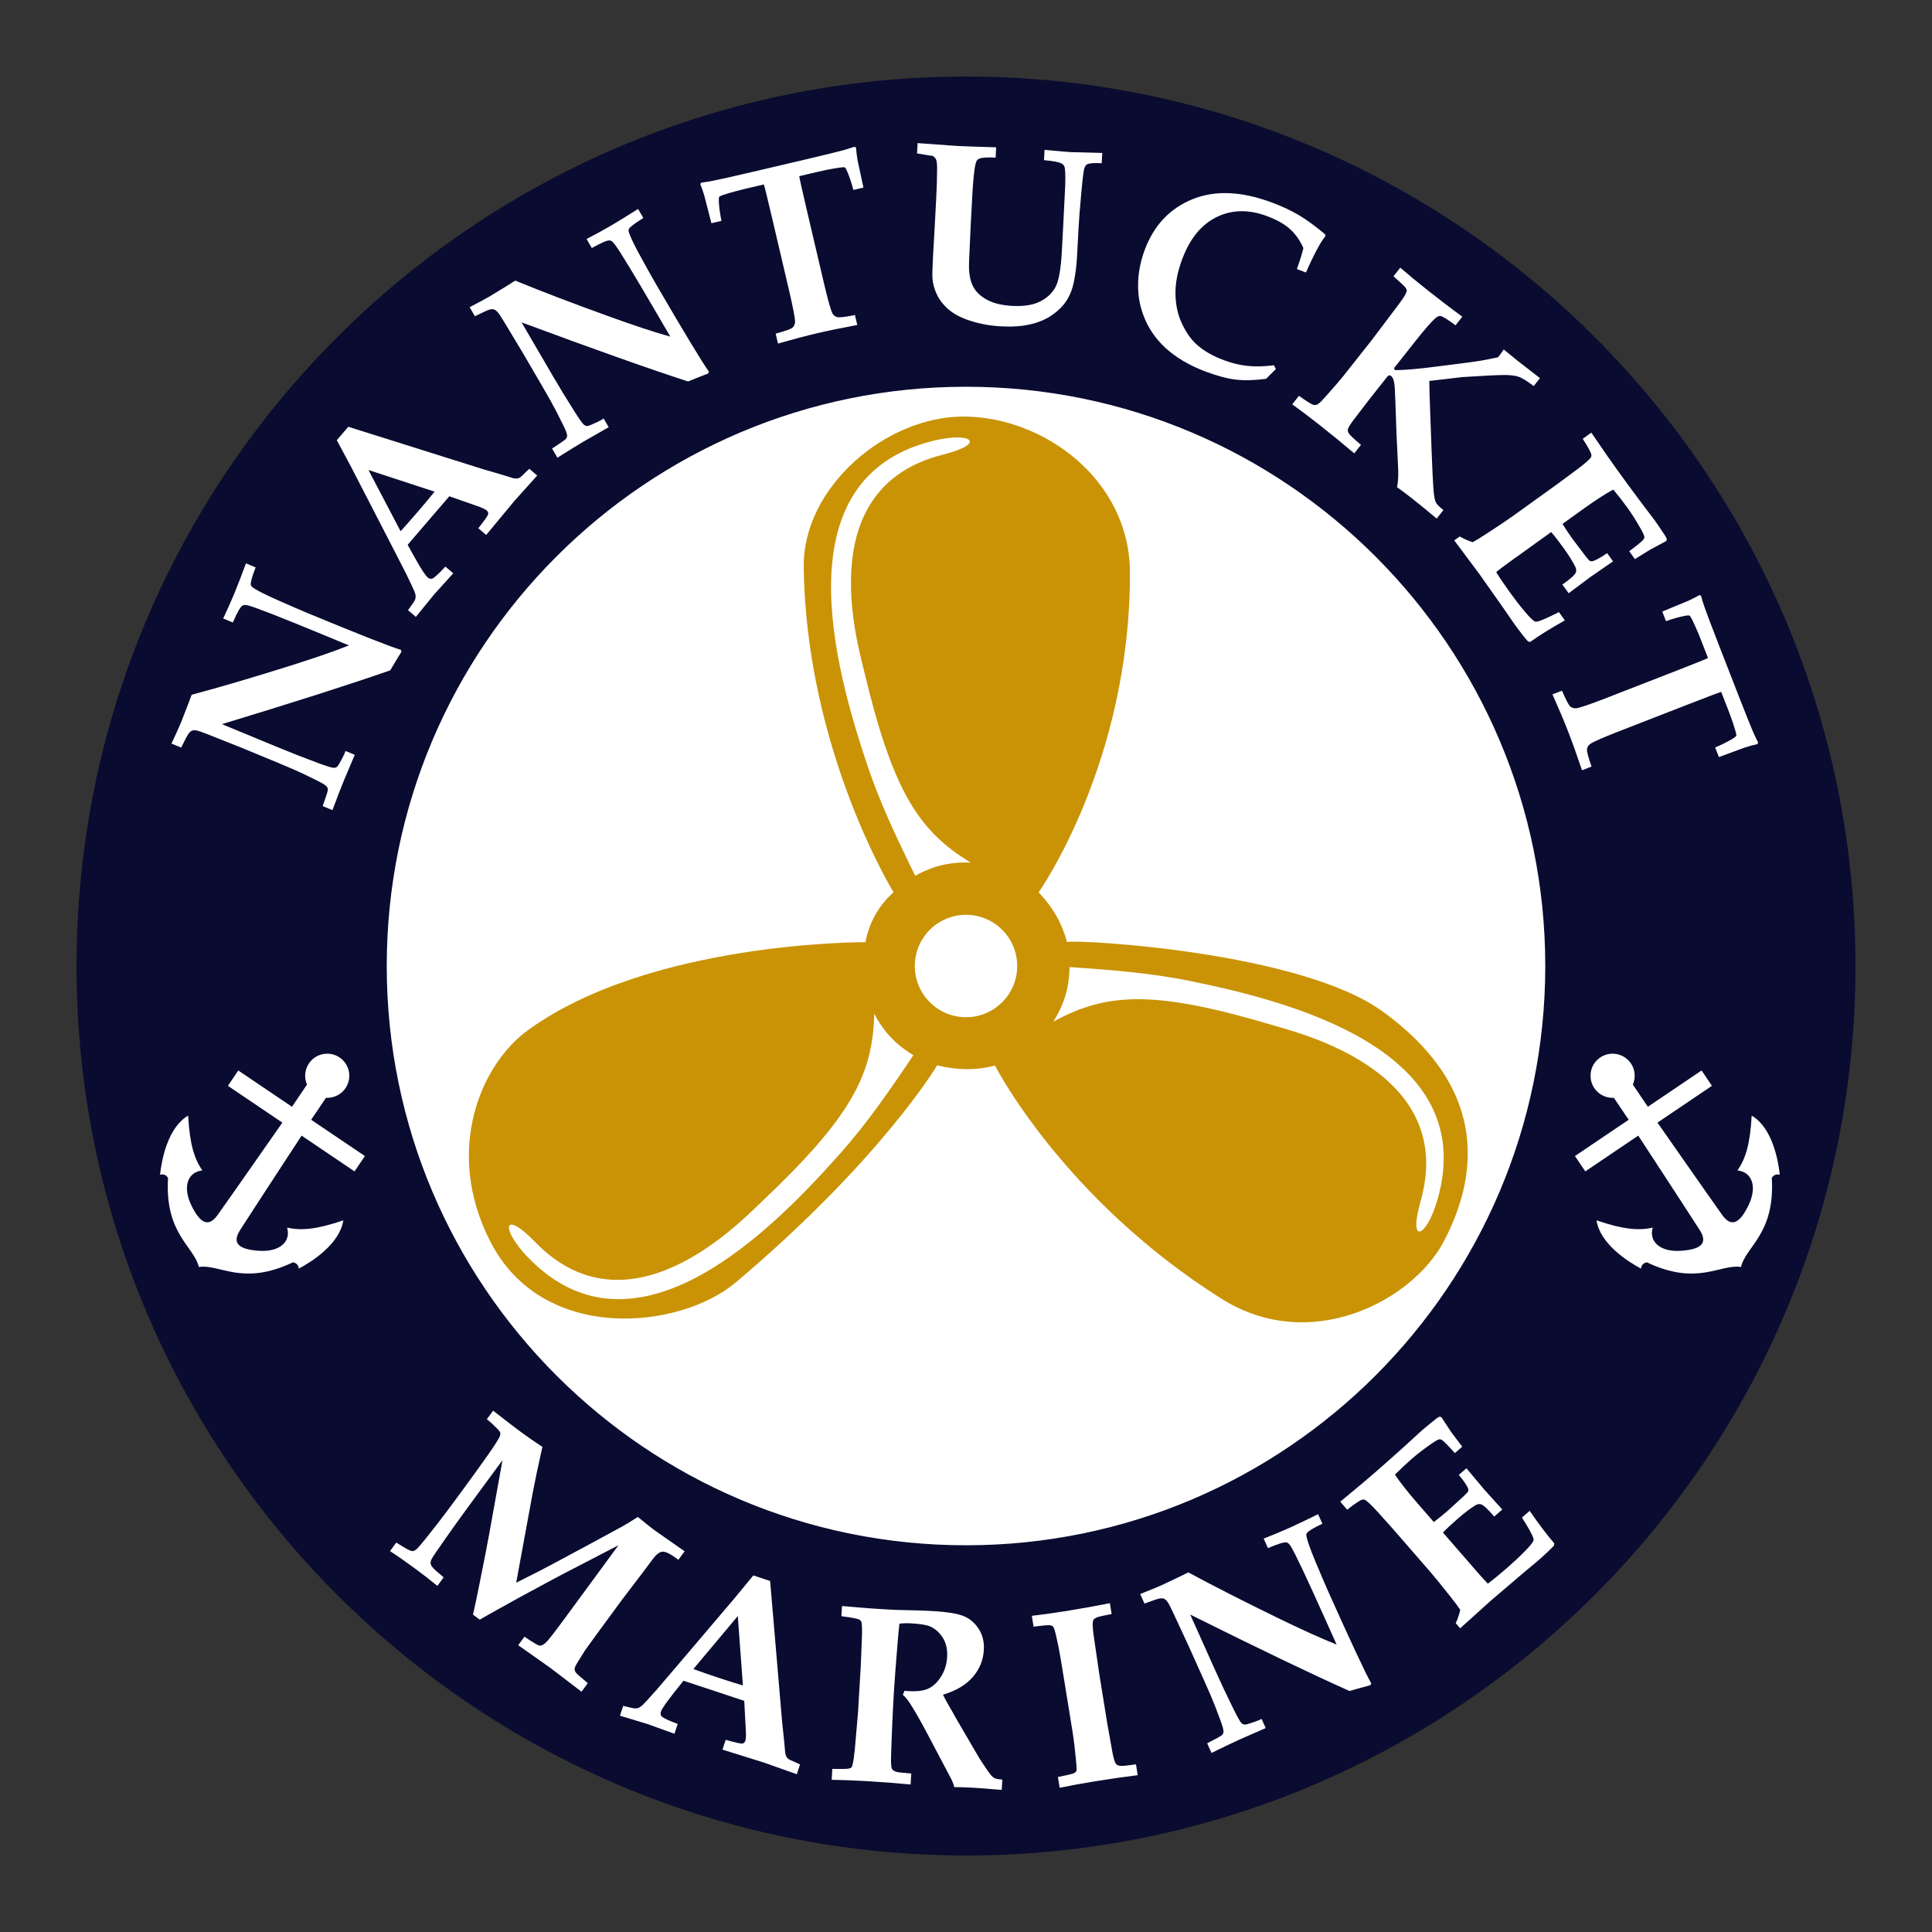 <?xml version="1.0" encoding="UTF-8" standalone="no"?><!DOCTYPE svg PUBLIC "-//W3C//DTD SVG 1.1//EN" "http://www.w3.org/Graphics/SVG/1.1/DTD/svg11.dtd"><svg width="100%" height="100%" viewBox="0 0 1000 1000" version="1.1" xmlns="http://www.w3.org/2000/svg" xmlns:xlink="http://www.w3.org/1999/xlink" xml:space="preserve" xmlns:serif="http://www.serif.com/" style="fill-rule:evenodd;clip-rule:evenodd;stroke-linejoin:round;stroke-miterlimit:1.414;"><rect x="0" y="0" width="1000" height="1000" fill="#333333" stroke="none"/><circle id="Background" cx="500.002" cy="500.007" r="445.539" style="fill:#fff;"/><path id="Ring" d="M500.002,39.623c254.094,0 460.385,206.291 460.385,460.384c0,254.094 -206.291,460.385 -460.385,460.385c-254.093,0 -460.384,-206.291 -460.384,-460.385c0,-254.093 206.291,-460.384 460.384,-460.384Zm-64.496,796.926l0.314,-5.276c0.987,0.059 4.413,0.349 10.279,0.87c2.869,0.257 6.941,0.542 12.217,0.856c4.504,0.268 8.369,0.412 11.596,0.431c5.332,0.102 9.735,0.257 13.209,0.464c6.734,0.4 11.746,1.183 15.034,2.347c3.288,1.164 6.021,3.339 8.199,6.525c2.178,3.185 3.137,6.966 2.876,11.341c-0.308,5.19 -2.198,9.812 -5.667,13.867c-3.47,4.055 -8.624,7.128 -15.464,9.217c0.958,1.994 2.063,4.04 3.316,6.138c1.252,2.097 1.984,3.368 2.194,3.811c0.211,0.443 0.433,0.865 0.667,1.266l9.081,15.585c2.422,4.147 3.731,6.377 3.928,6.69c2.962,4.481 4.784,7.129 5.467,7.944c0.684,0.816 1.36,1.394 2.028,1.735c0.668,0.341 2.009,0.593 4.023,0.756l-0.318,5.34c-6.595,-0.565 -11.373,-0.935 -14.332,-1.111c-3.432,-0.204 -6.847,-0.321 -10.246,-0.351c-0.158,-0.957 -0.6,-2.21 -1.326,-3.759l-12.417,-23.531c-3.558,-6.755 -6.599,-12.08 -9.122,-15.975c-1.26,-1.969 -2.506,-3.463 -3.736,-4.483l0.834,-2.082c5.137,0.478 9.05,0.184 11.739,-0.883c2.689,-1.067 5.028,-3.123 7.017,-6.168c1.989,-3.046 3.1,-6.52 3.332,-10.423c0.235,-3.947 -0.513,-7.284 -2.245,-10.013c-1.732,-2.728 -3.961,-4.69 -6.688,-5.886c-1.763,-0.75 -4.961,-1.263 -9.593,-1.539c-2.059,-0.123 -4.107,-0.072 -6.143,0.151c-0.221,1.536 -0.556,5.003 -1.006,10.4c-0.98,12.123 -1.591,20.222 -1.833,24.297c-0.383,6.434 -0.724,13.258 -1.024,20.472c-0.355,8.846 -0.524,13.872 -0.51,15.078c-0.014,2.41 0.128,3.989 0.428,4.739c0.151,0.353 0.412,0.681 0.781,0.983c0.369,0.301 0.978,0.564 1.826,0.786c0.847,0.223 3.327,0.499 7.44,0.83l-0.337,5.662c-7.319,-0.694 -14.732,-1.264 -22.238,-1.71c-6.692,-0.398 -12.897,-0.639 -18.617,-0.721l0.337,-5.661c4.9,0.119 7.809,0.055 8.728,-0.191c0.522,-0.098 0.91,-0.291 1.164,-0.577c0.254,-0.286 0.472,-0.876 0.654,-1.769c0.4,-1.655 0.765,-4.173 1.095,-7.554l1.632,-18.756l1.421,-23.87l0.55,-13.591c0.233,-5.367 0.167,-8.599 -0.198,-9.697c-0.186,-0.484 -0.486,-0.868 -0.9,-1.151c-0.999,-0.576 -4.147,-1.194 -9.446,-1.853Zm138.971,-6.738l0.906,5.599c-4.264,0.821 -6.783,1.392 -7.558,1.713c-0.775,0.321 -1.31,0.647 -1.605,0.978c-0.294,0.331 -0.471,0.718 -0.53,1.163c-0.18,0.769 -0.169,2.182 0.034,4.239c0.093,1.116 0.366,3.205 0.818,6.266c1.519,10.462 2.344,16.096 2.474,16.902l4.15,25.641l2.075,11.612c0.708,4.369 1.38,7.177 2.017,8.423c0.265,0.566 0.625,0.976 1.08,1.229c0.454,0.253 1.132,0.404 2.032,0.455c0.901,0.05 3.436,-0.219 7.607,-0.807l0.906,5.599c-6.955,0.864 -14.356,1.932 -22.203,3.202c-6.83,1.105 -12.896,2.217 -18.199,3.337l-0.906,-5.599c4.384,-0.884 6.905,-1.444 7.563,-1.681c0.863,-0.314 1.43,-0.645 1.7,-0.994c0.27,-0.348 0.416,-0.72 0.439,-1.115c0.045,-0.53 -0.108,-2.551 -0.459,-6.064c-0.484,-5.145 -1.076,-9.88 -1.777,-14.207l-4.304,-26.595c-1.366,-8.441 -2.287,-13.864 -2.763,-16.268c-1.084,-5.352 -1.885,-8.683 -2.401,-9.992c-0.217,-0.531 -0.487,-0.923 -0.811,-1.175c-0.323,-0.252 -0.872,-0.414 -1.645,-0.485c-0.773,-0.07 -3.485,0.184 -8.136,0.762l-0.906,-5.599c5.385,-0.61 11.535,-1.475 18.449,-2.594c7.762,-1.256 15.08,-2.571 21.953,-3.945Zm-253.589,58.232l1.681,-5.079c3.385,0.849 5.424,1.286 6.117,1.312c0.693,0.025 1.328,-0.081 1.905,-0.32c0.577,-0.239 1.238,-0.699 1.984,-1.38c0.746,-0.681 3.173,-3.329 7.28,-7.945c1.898,-2.178 5.591,-6.5 11.08,-12.966l29.012,-34.12l9.982,-12.108l8.689,2.875l6.209,72.934l1.02,9.639l0.584,6.439c0.165,0.869 0.377,1.528 0.636,1.976c0.259,0.447 0.597,0.831 1.012,1.149c0.415,0.318 1.561,0.856 3.437,1.613c0.585,0.284 1.449,0.683 2.592,1.197l-1.681,5.079l-16.889,-5.997l-21.599,-6.741l1.681,-5.079c5.003,1.43 7.878,2.076 8.625,1.938c0.747,-0.137 1.256,-0.614 1.526,-1.43c0.337,-1.019 0.422,-2.847 0.253,-5.483l-0.807,-15.203l-31.451,-10.409l-5.123,6.452c-3.902,4.954 -6.083,8.125 -6.542,9.512c-0.324,0.979 -0.227,1.78 0.29,2.404c0.79,0.895 3.585,2.228 8.386,3.998l-1.681,5.078l-14.013,-5.045l-14.195,-4.29Zm303.943,14.281c4.52,-2.312 7.07,-3.715 7.648,-4.21c0.361,-0.35 0.609,-0.768 0.745,-1.252c0.136,-0.485 0.055,-1.32 -0.241,-2.506c-0.433,-1.595 -1.777,-5.325 -4.032,-11.189c-1.304,-3.324 -3.125,-7.593 -5.465,-12.807l-8.471,-18.876l-7.914,-17.007c-1.323,-2.844 -2.276,-4.653 -2.859,-5.428c-0.583,-0.774 -1.154,-1.284 -1.711,-1.528c-0.557,-0.245 -1.319,-0.291 -2.287,-0.139c-0.968,0.152 -3.592,1.023 -7.87,2.613l-2.217,-4.939c5.084,-1.999 8.803,-3.527 11.155,-4.582l8.447,-4.003l5.331,-2.604c12.808,6.921 28.042,14.685 45.703,23.291c12.723,6.206 23.067,10.889 31.031,14.05l-6.095,-13.584c-9.465,-21.091 -15.268,-33.393 -17.41,-36.906c-0.807,-1.38 -1.582,-2.162 -2.325,-2.347c-1.218,-0.301 -4.452,0.679 -9.701,2.94l-2.216,-4.939c4.888,-1.911 9.331,-3.764 13.33,-5.559c3.881,-1.741 8.827,-4.102 14.837,-7.081l2.216,4.939c-4.73,2.264 -7.414,3.892 -8.051,4.885c-0.226,0.337 -0.31,0.727 -0.251,1.172c0.291,2.224 1.919,6.875 4.883,13.951c2.963,7.077 5.193,12.282 6.688,15.614c11.699,26.07 19.052,41.773 22.06,47.111l-0.527,0.873c-3.539,0.929 -7.12,1.923 -10.741,2.983c-19.014,-8.47 -46.503,-21.66 -82.469,-39.571l13.141,29.284c2.727,6.076 5.685,12.355 8.876,18.835c2.198,4.477 3.673,7.135 4.427,7.975c0.367,0.4 0.804,0.663 1.308,0.79c0.504,0.127 1.253,0.038 2.247,-0.266c2.689,-0.83 4.621,-1.509 5.797,-2.037c0.236,-0.105 0.619,-0.301 1.15,-0.586l2.138,4.763c-7.484,3.264 -11.736,5.125 -12.755,5.582c-3.802,1.706 -8.905,4.137 -15.307,7.293l-2.243,-4.998Zm-422.958,-99.48l3.242,-4.416c4.117,2.596 6.641,4.023 7.572,4.28c0.517,0.166 1.025,0.165 1.521,-0.003c0.643,-0.222 1.334,-0.727 2.073,-1.517c1.692,-1.796 5.066,-5.956 10.121,-12.479c2.469,-3.145 6.589,-8.648 12.362,-16.511c5.162,-7.031 9.68,-13.295 13.556,-18.792c3.876,-5.497 6.022,-8.892 6.438,-10.186c0.218,-0.586 0.275,-1.118 0.171,-1.594c-0.104,-0.476 -0.52,-1.088 -1.25,-1.837c-2.006,-2.059 -3.902,-3.797 -5.687,-5.214l3.242,-4.416c6.983,5.446 11.825,9.16 14.527,11.144c3.567,2.619 7.229,5.147 10.983,7.584l-2.98,13.643l-2.084,10.464l-8.5,46.212c8.542,-4.23 15.082,-7.584 19.621,-10.063l17.423,-9.357c9.71,-5.238 15.669,-8.472 17.878,-9.703c2.209,-1.23 4.893,-2.871 8.052,-4.923c4.359,3.574 7.18,5.831 8.461,6.772l15.75,11.003l-3.242,4.416l-0.728,-0.534c-3.473,-2.603 -5.988,-3.823 -7.546,-3.661c-1.558,0.162 -3.228,1.455 -5.008,3.88c-2.11,2.875 -3.729,5.044 -4.858,6.508l-10.977,14.409l-13.388,18.236c-3.255,4.433 -5.145,7.044 -5.67,7.831c-2.952,4.603 -4.693,7.482 -5.223,8.639c-0.252,0.561 -0.347,1.091 -0.287,1.589c0.061,0.498 0.294,1.015 0.7,1.553c0.405,0.537 2.441,2.338 6.107,5.403l-3.242,4.416l-16.345,-12.479l-16.439,-11.589l3.243,-4.416c4.396,3.015 7.031,4.562 7.904,4.644c0.873,0.081 1.91,-0.424 3.111,-1.514c1.201,-1.091 4.484,-5.291 9.849,-12.599l27.768,-37.824l-29.943,15.518l-14.654,7.872c-3.863,2.068 -9.406,5.115 -16.626,9.142c-4.393,2.426 -7.901,4.408 -10.523,5.948l-3.533,-2.594c0.889,-3.825 2.012,-9.131 3.369,-15.917c2.339,-11.609 4.034,-20.306 5.083,-26.092l6.819,-37.932l-18.728,25.51c-3.128,4.261 -6.786,9.371 -10.975,15.331c-4.189,5.96 -6.5,9.38 -6.934,10.261c-0.434,0.881 -0.63,1.603 -0.59,2.166c0.04,0.562 0.343,1.238 0.91,2.027c0.567,0.789 2.523,2.572 5.869,5.348l-3.242,4.416c-3.727,-3.056 -7.617,-6.071 -11.669,-9.046c-5.3,-3.891 -9.584,-6.876 -12.854,-8.957Zm157.016,61.046c3.794,1.392 8.118,2.891 12.972,4.497c4.692,1.553 8.914,2.882 12.666,3.988l-2.645,-35.907l-22.993,27.422Zm396.887,-21.086l-2.283,-2.627c1.157,-2.6 1.928,-4.921 2.315,-6.965c-0.989,-1.531 -2.743,-3.878 -5.263,-7.039c-4.588,-5.805 -7.981,-9.972 -10.179,-12.502l-19.025,-21.893c-0.732,-0.843 -3.529,-3.963 -8.389,-9.36c-3.282,-3.58 -5.454,-5.621 -6.516,-6.122c-0.444,-0.183 -0.898,-0.215 -1.363,-0.095c-1.214,0.371 -3.803,2.109 -7.767,5.212l-3.594,-4.136l11.499,-9.565c2.266,-1.912 4.421,-3.756 6.464,-5.531c4.444,-3.862 9.347,-8.208 14.712,-13.04l9.665,-8.826c1.167,-1.014 3.591,-3.007 7.272,-5.977c0.324,-0.282 0.944,-0.65 1.859,-1.104l0.89,0.337l5.164,7.809c0.39,0.515 2.257,2.991 5.601,7.429l-3.795,3.297c-3.391,-3.771 -5.58,-5.995 -6.568,-6.674c-0.524,-0.341 -1.001,-0.496 -1.429,-0.466c-0.676,0.075 -2.198,0.943 -4.569,2.604c-3.521,2.433 -6.822,4.989 -9.903,7.666c-2.887,2.509 -5.74,5.187 -8.559,8.035c2.731,4.06 6.548,8.911 11.452,14.555l8.667,9.973c2.346,-1.754 4.72,-3.674 7.12,-5.759c0.746,-0.649 3.381,-3.053 7.907,-7.213c1.723,-1.554 2.654,-2.563 2.793,-3.025c0.139,-0.462 0.078,-1.007 -0.182,-1.635c-0.682,-1.57 -2.245,-3.827 -4.688,-6.77l3.941,-3.425l9.106,10.873l9.453,10.485l-4.184,3.636c-3.237,-3.79 -5.495,-5.898 -6.775,-6.323c-0.953,-0.31 -2.003,-0.11 -3.149,0.602c-2.548,1.588 -5.574,3.903 -9.077,6.947c-3.146,2.734 -5.656,5.086 -7.53,7.056l17.925,20.629c2.001,2.302 3.769,4.239 5.303,5.808c2.797,-2.088 5.995,-4.696 9.595,-7.825c3.503,-3.044 6.64,-5.969 9.41,-8.774c2.771,-2.806 4.313,-4.716 4.628,-5.73c0.114,-0.327 0.071,-0.802 -0.129,-1.425c-0.769,-2.064 -2.717,-5.551 -5.845,-10.461l3.989,-3.467c4.867,7.042 9.104,12.639 12.712,16.791l-0.083,1.182c-1.878,2.031 -4.731,4.709 -8.558,8.035l-7.96,6.66c-7.804,6.611 -13.166,11.184 -16.085,13.721c-0.778,0.676 -6.11,5.48 -15.995,14.412Zm-255.774,-642.623c165.479,0 299.826,134.348 299.826,299.826c0,165.479 -134.347,299.826 -299.826,299.826c-165.478,0 -299.826,-134.347 -299.826,-299.826c0,-165.478 134.348,-299.826 299.826,-299.826Zm345.157,361.195c0.611,-1.399 0.949,-2.943 0.949,-4.565c0,-6.307 -5.12,-11.427 -11.426,-11.427c-6.307,0 -11.427,5.12 -11.427,11.427c0,6.307 5.12,11.427 11.427,11.427c0.218,0 0.435,-0.006 0.65,-0.019l7.675,11.371l-27.82,18.78l5.365,7.942l27.4,-18.517c0,0 27.263,41.699 31.895,49.004c4.633,7.302 -0.439,9.885 -9.453,10.581c-11.58,0.893 -17.001,-5.12 -14.932,-11.942c-7.472,1.604 -15.238,0.92 -29.095,-3.776c1.793,12.011 15.867,21.174 23.013,24.962c0.272,-2.341 1.831,-3.012 3.045,-3.248c26.193,12.479 37.868,0.723 48.715,2.412c2.483,-10.695 17.738,-17.149 15.935,-46.107c0.671,-1.039 1.865,-2.252 4.139,-1.631c-0.848,-8.043 -4.065,-24.476 -14.541,-30.62c-0.814,14.608 -3.066,22.085 -7.343,28.42c7.101,0.627 10.681,7.932 5.53,18.342c-4.011,8.104 -8.344,11.774 -13.391,4.754c-5.048,-7.026 -33.56,-47.881 -33.56,-47.881l28.187,-19.045l-5.368,-7.944l-27.809,18.787l-7.76,-11.487Zm-686.261,0c-0.611,-1.399 -0.95,-2.943 -0.95,-4.565c0,-6.307 5.121,-11.427 11.427,-11.427c6.307,0 11.427,5.12 11.427,11.427c0,6.307 -5.12,11.427 -11.427,11.427c-0.218,0 -0.435,-0.006 -0.65,-0.019l-7.675,11.371l27.82,18.78l-5.365,7.942l-27.4,-18.517c0,0 -27.263,41.699 -31.895,49.004c-4.633,7.302 0.439,9.885 9.453,10.581c11.58,0.893 17.001,-5.12 14.931,-11.942c7.473,1.604 15.239,0.92 29.096,-3.776c-1.793,12.011 -15.867,21.174 -23.013,24.962c-0.272,-2.341 -1.831,-3.012 -3.045,-3.248c-26.193,12.479 -37.869,0.723 -48.715,2.412c-2.483,-10.695 -17.738,-17.149 -15.935,-46.107c-0.671,-1.039 -1.865,-2.252 -4.139,-1.631c0.848,-8.043 4.065,-24.476 14.541,-30.62c0.814,14.608 3.066,22.085 7.343,28.42c-7.101,0.627 -10.681,7.932 -5.53,18.342c4.011,8.104 8.344,11.774 13.391,4.754c5.048,-7.026 33.56,-47.881 33.56,-47.881l-28.187,-19.045l5.368,-7.944l27.809,18.787l7.76,-11.487Zm8.123,-144.153c1.699,-4.784 2.589,-7.555 2.669,-8.312c0.022,-0.503 -0.084,-0.977 -0.319,-1.422c-0.234,-0.446 -0.866,-0.998 -1.896,-1.656c-1.41,-0.862 -4.949,-2.65 -10.615,-5.364c-3.23,-1.521 -7.486,-3.374 -12.767,-5.557l-19.121,-7.903l-17.432,-6.927c-2.915,-1.159 -4.85,-1.819 -5.806,-1.982c-0.956,-0.162 -1.72,-0.141 -2.293,0.064c-0.573,0.204 -1.159,0.694 -1.758,1.47c-0.6,0.775 -1.908,3.209 -3.926,7.304l-5.004,-2.068c2.323,-4.945 3.977,-8.609 4.962,-10.991l3.392,-8.711l2.086,-5.554c14.063,-3.765 30.469,-8.584 49.217,-14.457c13.51,-4.226 24.245,-7.925 32.205,-11.097l-13.759,-5.688c-21.364,-8.831 -34.031,-13.788 -38,-14.871c-1.535,-0.449 -2.636,-0.485 -3.303,-0.11c-1.092,0.618 -2.77,3.551 -5.032,8.8l-5.004,-2.068c2.241,-4.746 4.199,-9.145 5.873,-13.195c1.625,-3.931 3.599,-9.044 5.921,-15.337l5.004,2.068c-1.884,4.894 -2.716,7.921 -2.498,9.08c0.067,0.4 0.275,0.742 0.622,1.025c1.74,1.416 6.117,3.679 13.131,6.788c7.014,3.108 12.209,5.36 15.584,6.756c26.407,10.915 42.537,17.281 48.389,19.095l0.216,0.996c-1.935,3.106 -3.854,6.288 -5.759,9.546c-19.637,6.9 -48.678,16.19 -87.122,27.871l29.664,12.261c6.155,2.545 12.617,5.076 19.387,7.596c4.672,1.745 7.57,2.664 8.694,2.757c0.542,0.038 1.04,-0.07 1.494,-0.324c0.453,-0.254 0.937,-0.833 1.45,-1.737c1.385,-2.45 2.323,-4.27 2.816,-5.462c0.098,-0.238 0.242,-0.643 0.432,-1.216l4.825,1.995c-3.198,7.512 -5.011,11.784 -5.437,12.816c-1.593,3.852 -3.632,9.123 -6.119,15.814l-5.063,-2.093Zm636.535,-57.806l4.925,-1.917c2.031,4.743 3.462,7.471 4.293,8.185c0.831,0.714 1.87,1.012 3.116,0.896c1.893,-0.23 7.164,-2.028 15.813,-5.395l35.977,-14.006c9.81,-3.819 15.273,-6.015 16.387,-6.587l-3.344,-8.589c-1.683,-4.325 -3.304,-8.074 -4.863,-11.248c-0.634,-1.275 -1.091,-1.973 -1.369,-2.096c-0.349,-0.186 -1.143,-0.154 -2.382,0.098c-3.006,0.571 -6.266,1.494 -9.781,2.77l-1.941,-4.985c8.146,-3.356 12.732,-5.256 13.758,-5.702c1.715,-0.806 3.539,-1.746 5.472,-2.822l0.811,0.307c0.532,1.96 1.172,4.017 1.918,6.17c1.22,3.49 3.74,10.141 7.559,19.951l9.447,24.265c3.928,10.09 6.615,16.814 8.06,20.171c0.797,1.81 1.662,3.618 2.595,5.422l-0.367,0.834c-2.583,0.591 -4.811,1.204 -6.684,1.841c-0.336,0.085 -4.751,1.712 -13.247,4.881l-1.941,-4.985c3.092,-1.296 5.974,-2.718 8.646,-4.265c1.348,-0.801 2.107,-1.397 2.278,-1.786c0.107,-0.318 -0.002,-1.014 -0.328,-2.086c-0.957,-3.408 -2.333,-7.414 -4.125,-12.019l-3.344,-8.589c-1.448,0.425 -6.957,2.501 -16.527,6.227l-35.978,14.006c-8.648,3.367 -13.768,5.613 -15.358,6.74c-0.932,0.685 -1.469,1.586 -1.611,2.702c-0.142,1.116 0.642,4.107 2.352,8.975l-4.925,1.917c-2.664,-7.908 -5.032,-14.525 -7.105,-19.851c-2.214,-5.686 -4.943,-12.162 -8.187,-19.43Zm-50.833,-79.702l2.826,-2.032c2.482,1.39 4.723,2.372 6.723,2.944c1.616,-0.844 4.113,-2.376 7.492,-4.595c6.201,-4.036 10.662,-7.033 13.382,-8.99l23.546,-16.936c0.907,-0.652 4.271,-3.151 10.09,-7.496c3.867,-2.94 6.098,-4.915 6.694,-5.926c0.224,-0.425 0.297,-0.875 0.221,-1.349c-0.259,-1.243 -1.752,-3.981 -4.478,-8.212l4.447,-3.199l8.47,12.327c1.697,2.432 3.335,4.747 4.916,6.944c3.437,4.779 7.316,10.061 11.635,15.846l7.902,10.434c0.903,1.255 2.665,3.852 5.286,7.789c0.25,0.349 0.56,1 0.928,1.953l-0.417,0.855l-8.25,4.426c-0.548,0.341 -3.185,1.973 -7.911,4.896l-2.935,-4.081c4.066,-3.031 6.482,-5.007 7.248,-5.928c0.388,-0.491 0.586,-0.951 0.595,-1.381c-0.013,-0.679 -0.737,-2.275 -2.174,-4.788c-2.1,-3.729 -4.342,-7.251 -6.726,-10.565c-2.233,-3.104 -4.638,-6.191 -7.216,-9.259c-4.293,2.347 -9.474,5.703 -15.543,10.069l-10.727,7.715c1.532,2.497 3.226,5.037 5.083,7.618c0.577,0.802 2.729,3.647 6.457,8.535c1.389,1.859 2.308,2.879 2.756,3.059c0.447,0.181 0.996,0.171 1.644,-0.031c1.627,-0.535 4.017,-1.884 7.172,-4.047l3.049,4.238l-11.662,8.07l-11.308,8.452l-3.237,-4.5c4.071,-2.876 6.377,-4.931 6.918,-6.167c0.396,-0.92 0.293,-1.984 -0.311,-3.191c-1.347,-2.683 -3.376,-5.908 -6.085,-9.675c-2.434,-3.384 -4.546,-6.099 -6.336,-8.146l-22.185,15.957c-2.477,1.782 -4.567,3.365 -6.271,4.749c1.823,2.976 4.127,6.4 6.912,10.272c2.71,3.767 5.335,7.159 7.875,10.175c2.54,3.016 4.3,4.727 5.28,5.134c0.315,0.144 0.792,0.145 1.431,0.003c2.126,-0.577 5.777,-2.197 10.953,-4.862l3.086,4.291c-7.458,4.2 -13.42,7.906 -17.885,11.118l-1.17,-0.191c-1.85,-2.057 -4.255,-5.143 -7.216,-9.26l-5.902,-8.537c-5.867,-8.377 -9.929,-14.135 -12.187,-17.275c-0.603,-0.837 -4.897,-6.587 -12.885,-17.25Zm-537.479,39.577l-4.059,-3.485c2.072,-2.808 3.251,-4.528 3.538,-5.16c0.287,-0.631 0.43,-1.259 0.428,-1.883c-0.002,-0.625 -0.176,-1.411 -0.522,-2.36c-0.347,-0.949 -1.874,-4.2 -4.582,-9.753c-1.294,-2.583 -3.888,-7.642 -7.783,-15.176l-20.535,-39.802l-7.406,-13.834l5.962,-6.944l69.822,21.973l9.302,2.72l6.179,1.906c0.866,0.178 1.556,0.232 2.069,0.163c0.513,-0.07 0.995,-0.236 1.447,-0.499c0.453,-0.263 1.386,-1.119 2.799,-2.567c0.485,-0.433 1.182,-1.08 2.092,-1.942l4.059,3.485l-11.966,13.343l-14.443,17.417l-4.059,-3.485c3.224,-4.085 4.914,-6.499 5.071,-7.242c0.157,-0.743 -0.091,-1.395 -0.743,-1.955c-0.815,-0.699 -2.474,-1.472 -4.976,-2.318l-14.369,-5.031l-21.58,25.136l4.021,7.19c3.099,5.493 5.203,8.715 6.312,9.667c0.782,0.671 1.56,0.886 2.334,0.645c1.128,-0.391 3.423,-2.47 6.884,-6.238l4.059,3.485l-9.992,11.045l-9.363,11.499Zm-7.899,-44.329c2.729,-2.98 5.759,-6.41 9.09,-10.29c3.218,-3.749 6.053,-7.149 8.502,-10.2l-34.219,-11.199l16.627,31.689Zm539.76,-10.956l-3.478,4.398c-4.781,-4 -8.94,-7.399 -12.479,-10.198c-2.73,-2.159 -5.412,-4.17 -8.046,-6.035c0.517,-2.385 0.721,-5.345 0.614,-8.881l-0.902,-19.121c-0.491,-14.687 -0.786,-22.453 -0.885,-23.298c-0.154,-2.368 -0.452,-4 -0.893,-4.897c-0.285,-0.609 -0.596,-1.047 -0.933,-1.313c-0.27,-0.213 -0.559,-0.333 -0.868,-0.358c-0.248,-0.032 -0.451,-0.001 -0.608,0.094c-0.157,0.095 -0.489,0.463 -0.996,1.103l-8.996,11.375l-7.764,10.129c-2.072,2.689 -3.159,4.514 -3.261,5.474c-0.058,0.557 0.157,1.221 0.645,1.99c0.487,0.769 2.548,2.7 6.183,5.793l-3.479,4.398c-5.367,-4.573 -11.118,-9.285 -17.251,-14.137c-5.46,-4.318 -10.41,-8.068 -14.85,-11.251l3.478,-4.398c3.638,2.603 6.083,4.153 7.334,4.65c0.477,0.158 0.962,0.186 1.455,0.082c0.493,-0.103 1.061,-0.407 1.706,-0.91c0.645,-0.504 1.831,-1.744 3.558,-3.719c4.248,-4.748 7.252,-8.235 9.011,-10.459l14.513,-18.351l12.041,-15.952c2.971,-3.895 4.832,-6.559 5.582,-7.993c0.418,-0.875 0.611,-1.517 0.578,-1.926c-0.032,-0.409 -0.231,-0.868 -0.596,-1.376c-0.582,-0.788 -2.663,-2.763 -6.244,-5.924l3.518,-4.448c4.12,3.587 8.927,7.553 14.421,11.898c6.134,4.851 12.027,9.347 17.681,13.49l-3.519,4.449c-3.989,-2.991 -6.578,-4.601 -7.768,-4.829c-0.745,-0.096 -1.605,0.264 -2.58,1.082c-2.137,1.87 -5.631,5.873 -10.483,12.006l-11.035,13.953l0.529,0.994c5.168,-0.022 12.767,-0.696 22.799,-2.02l12.976,-1.653c4.218,-0.554 7.212,-0.98 8.982,-1.278l8.566,-1.689c0.594,-0.681 1.583,-2.035 2.967,-4.063c3.351,2.76 5.616,4.606 6.796,5.539l11.96,9.294l-3.239,4.095c-3.187,-2.411 -5.656,-3.966 -7.404,-4.664c-1.749,-0.698 -4.321,-1.048 -7.717,-1.049c-3.395,-0.001 -10.634,0.354 -21.716,1.067l-17.202,2.009c0.019,3.301 0.149,8.089 0.392,14.362l0.796,21.748c0.379,10.051 0.705,16.773 0.979,20.167c0.274,3.394 0.692,5.601 1.255,6.622c0.562,1.02 1.855,2.33 3.877,3.929Zm-461.345,-31.841c4.25,-2.778 6.636,-4.443 7.159,-4.997c0.321,-0.386 0.524,-0.828 0.608,-1.324c0.083,-0.497 -0.086,-1.319 -0.506,-2.466c-0.6,-1.541 -2.332,-5.107 -5.197,-10.699c-1.648,-3.167 -3.912,-7.219 -6.792,-12.155l-10.425,-17.871l-9.674,-16.071c-1.618,-2.687 -2.757,-4.385 -3.419,-5.094c-0.662,-0.708 -1.283,-1.154 -1.863,-1.338c-0.58,-0.184 -1.343,-0.149 -2.29,0.104c-0.946,0.254 -3.462,1.399 -7.548,3.434l-2.728,-4.677c4.844,-2.527 8.379,-4.44 10.606,-5.739l7.975,-4.876l5.024,-3.155c13.47,5.524 29.442,11.627 47.917,18.311c13.309,4.821 24.091,8.381 32.346,10.679l-7.502,-12.86c-11.649,-19.968 -18.724,-31.585 -21.226,-34.851c-0.95,-1.287 -1.804,-1.983 -2.561,-2.088c-1.244,-0.17 -4.355,1.148 -9.335,3.953l-2.728,-4.676c4.658,-2.419 8.88,-4.733 12.666,-6.941c3.674,-2.144 8.341,-5.016 14.001,-8.616l2.728,4.676c-4.463,2.753 -6.959,4.657 -7.488,5.712c-0.188,0.358 -0.23,0.756 -0.125,1.192c0.526,2.181 2.638,6.632 6.336,13.355c3.697,6.722 6.467,11.661 8.307,14.815c14.398,24.682 23.376,39.517 26.933,44.506l-0.432,0.923c-3.42,1.299 -6.875,2.668 -10.364,4.106c-19.804,-6.405 -48.538,-16.605 -86.201,-30.6l16.173,27.725c3.356,5.753 6.964,11.682 10.824,17.788c2.66,4.218 4.41,6.705 5.248,7.46c0.408,0.359 0.87,0.574 1.385,0.647c0.515,0.073 1.25,-0.095 2.206,-0.503c2.585,-1.111 4.435,-1.991 5.548,-2.64c0.223,-0.13 0.583,-0.365 1.081,-0.706l2.631,4.51c-7.095,4.039 -11.125,6.341 -12.09,6.904c-3.6,2.1 -8.416,5.058 -14.447,8.875l-2.761,-4.732Zm374.629,-41.152l-5.051,5.065c-6.024,0.782 -11.222,0.92 -15.596,0.414c-4.374,-0.506 -9.561,-1.877 -15.56,-4.112c-8.536,-3.181 -15.583,-7.342 -21.141,-12.485c-4.344,-4.095 -7.64,-8.601 -9.889,-13.52c-2.248,-4.919 -3.559,-9.832 -3.931,-14.74c-0.584,-7.416 0.504,-14.829 3.264,-22.238c4.725,-12.683 12.923,-21.425 24.593,-26.225c11.67,-4.8 25.417,-4.252 41.241,1.643c5.436,2.025 10.168,4.247 14.196,6.665c4.029,2.418 8.519,5.719 13.472,9.903l0.009,0.897c-1.349,1.653 -2.737,3.841 -4.165,6.565c-2.299,4.325 -4.249,8.39 -5.85,12.195l-4.711,-1.755c1.569,-4.459 2.688,-8.078 3.356,-10.855c-1.648,-3.824 -3.894,-7.056 -6.738,-9.698c-2.845,-2.642 -6.884,-4.938 -12.119,-6.888c-9.462,-3.526 -18.146,-3.356 -26.051,0.508c-7.905,3.864 -13.853,11.151 -17.843,21.862c-2.415,6.483 -3.567,12.496 -3.454,18.04c0.112,5.545 1.17,10.49 3.173,14.836c2.003,4.346 4.346,7.844 7.027,10.493c3.669,3.568 8.624,6.515 14.865,8.84c4.107,1.53 8.165,2.515 12.174,2.954c4.009,0.439 8.588,0.334 13.736,-0.316l0.993,1.952Zm-257.705,-13.179l-1.206,-5.146c4.981,-1.344 7.884,-2.377 8.707,-3.1c0.824,-0.722 1.266,-1.709 1.326,-2.958c0.038,-1.907 -1.001,-7.379 -3.119,-16.415l-8.81,-37.589c-2.402,-10.25 -3.808,-15.966 -4.218,-17.15l-8.974,2.103c-4.518,1.059 -8.458,2.137 -11.82,3.234c-1.351,0.449 -2.107,0.803 -2.267,1.061c-0.234,0.319 -0.313,1.11 -0.238,2.373c0.142,3.056 0.598,6.413 1.368,10.072l-5.209,1.221c-2.177,-8.537 -3.414,-13.344 -3.711,-14.422c-0.557,-1.812 -1.232,-3.75 -2.025,-5.815l0.418,-0.76c2.015,-0.251 4.141,-0.595 6.378,-1.031c3.627,-0.718 10.566,-2.278 20.815,-4.68l25.352,-5.942c10.543,-2.471 17.577,-4.186 21.104,-5.145c1.905,-0.534 3.816,-1.137 5.733,-1.807l0.775,0.481c0.221,2.64 0.516,4.932 0.883,6.876c0.037,0.344 1.027,4.945 2.97,13.802l-5.208,1.22c-0.849,-3.243 -1.851,-6.296 -3.008,-9.159c-0.604,-1.447 -1.086,-2.283 -1.448,-2.507c-0.3,-0.15 -1.004,-0.14 -2.111,0.032c-3.509,0.469 -7.669,1.267 -12.48,2.395l-8.973,2.103c0.217,1.494 1.498,7.24 3.841,17.239l8.81,37.588c2.118,9.037 3.623,14.421 4.514,16.154c0.548,1.019 1.364,1.678 2.449,1.975c1.085,0.297 4.157,-0.058 9.216,-1.068l1.207,5.146c-8.205,1.526 -15.089,2.941 -20.653,4.245c-5.941,1.392 -12.736,3.183 -20.388,5.374Zm71.972,-98.418l0.284,-5.342l20.897,1.497l8.696,0.333l8.699,0.269l2.385,0.062l-0.284,5.342c-4.634,-0.246 -7.595,0.006 -8.882,0.755c-0.665,0.352 -1.134,1.08 -1.407,2.184c-0.742,2.628 -1.354,8.469 -1.835,17.523l-0.794,14.932l-0.336,7.534c-0.417,7.852 -0.589,12.705 -0.515,14.559c0.172,4.054 1.007,7.358 2.507,9.912c1.499,2.554 3.892,4.682 7.18,6.384c3.287,1.702 7.527,2.692 12.719,2.967c5.964,0.317 10.77,-0.449 14.418,-2.299c3.649,-1.85 6.31,-4.366 7.985,-7.547c1.675,-3.181 2.756,-9.342 3.242,-18.481l0.697,-13.13c0.602,-11.328 0.948,-18.237 1.037,-20.728c0.159,-5.413 0.032,-8.69 -0.381,-9.831c-0.264,-0.702 -0.73,-1.244 -1.398,-1.623c-1.377,-0.805 -4.444,-1.398 -9.2,-1.78l0.284,-5.342c7.75,0.713 12.355,1.108 13.814,1.186c0.386,0.02 0.967,0.03 1.741,0.028l14.309,0.373l-0.284,5.342c-3.99,-0.212 -6.517,-0.024 -7.581,0.565c-0.534,0.316 -0.987,0.948 -1.36,1.897c-0.373,0.948 -0.915,5.276 -1.626,12.983c-0.711,7.708 -1.184,13.793 -1.422,18.255l-0.803,15.125c-0.206,3.862 -0.697,7.838 -1.473,11.927c-0.777,4.09 -2.09,7.549 -3.94,10.376c-1.85,2.828 -4.383,5.34 -7.597,7.535c-3.215,2.196 -6.978,3.782 -11.29,4.758c-4.312,0.975 -9.257,1.315 -14.835,1.018c-6.522,-0.346 -12.568,-1.55 -18.139,-3.61c-4.05,-1.506 -7.327,-3.412 -9.829,-5.718c-2.502,-2.306 -4.369,-4.836 -5.599,-7.591c-1.231,-2.755 -1.93,-5.384 -2.098,-7.889c-0.133,-1.556 -0.019,-5.724 0.341,-12.503l0.721,-12.355l0.869,-16.348c0.319,-6.007 0.478,-11.42 0.476,-16.239c-0.028,-1.895 -0.213,-3.282 -0.553,-4.161c-0.19,-0.483 -0.697,-1.069 -1.521,-1.759l-8.319,-1.345Z" style="fill:#090b30;"/><path id="Prop" d="M462.505,461.842c0,0 -45.241,-73.389 -46.492,-168.316c-0.543,-41.299 42.58,-78.149 83.022,-77.918c41.506,0.237 85.691,32.875 85.819,80.683c0.262,98.389 -47.264,165.602 -47.264,165.602c7.576,7.864 12.311,16.612 14.68,25.669c8.253,-1.274 120.89,5.311 163.143,35.816c57.769,41.706 48.036,88.621 31.822,119.308c-16.214,30.687 -69.05,58.523 -115.042,29.51c-82.176,-51.84 -117.194,-120.678 -117.194,-120.678c-9.596,2.538 -19.569,2.501 -29.92,-0.111c0,0 -28.973,48.867 -104.266,112.39c-28.953,24.427 -100.063,31.912 -127.145,-21.391c-23.962,-47.16 -4.673,-91.526 19.449,-109.073c63.676,-46.32 174.852,-45.657 174.852,-45.657c1.871,-10.088 6.765,-18.915 14.536,-25.834Zm-10.022,62.847c6.826,12.965 15.094,18.212 20.272,21.479c-13.183,19.632 -24.203,35.422 -37.269,50.19c-34.984,39.541 -106.208,112.55 -162.204,54.461c-14.173,-14.703 -13.168,-25.329 3.652,-7.998c48.19,49.654 104.981,-9.128 116.807,-20.309c46.315,-43.791 58.109,-65.82 58.742,-97.823Zm92.688,4.171c7.808,-12.398 8.213,-22.182 8.45,-28.3c23.594,1.588 42.779,3.226 62.104,7.148c51.741,10.499 150.594,35.623 128.326,113.174c-5.636,19.629 -15.338,24.076 -8.751,0.841c18.871,-66.571 -60.442,-86.32 -76.04,-90.963c-61.091,-18.182 -86.066,-17.369 -114.089,-1.9Zm-45.169,-55.356c14.628,0 26.504,11.876 26.504,26.503c0,14.628 -11.876,26.504 -26.504,26.504c-14.627,0 -26.503,-11.876 -26.503,-26.504c0,-14.627 11.876,-26.503 26.503,-26.503Zm2.433,-27.035c-14.64,-0.572 -23.319,3.964 -28.738,6.815c-10.408,-21.234 -18.572,-38.672 -24.828,-57.372c-16.748,-50.069 -44.359,-148.257 33.948,-167.702c19.819,-4.922 28.518,1.263 5.099,7.162c-67.097,16.903 -44.591,95.478 -40.821,111.31c14.762,62.006 27.942,83.236 55.34,99.787Z" style="fill:#c99305;"/></svg>